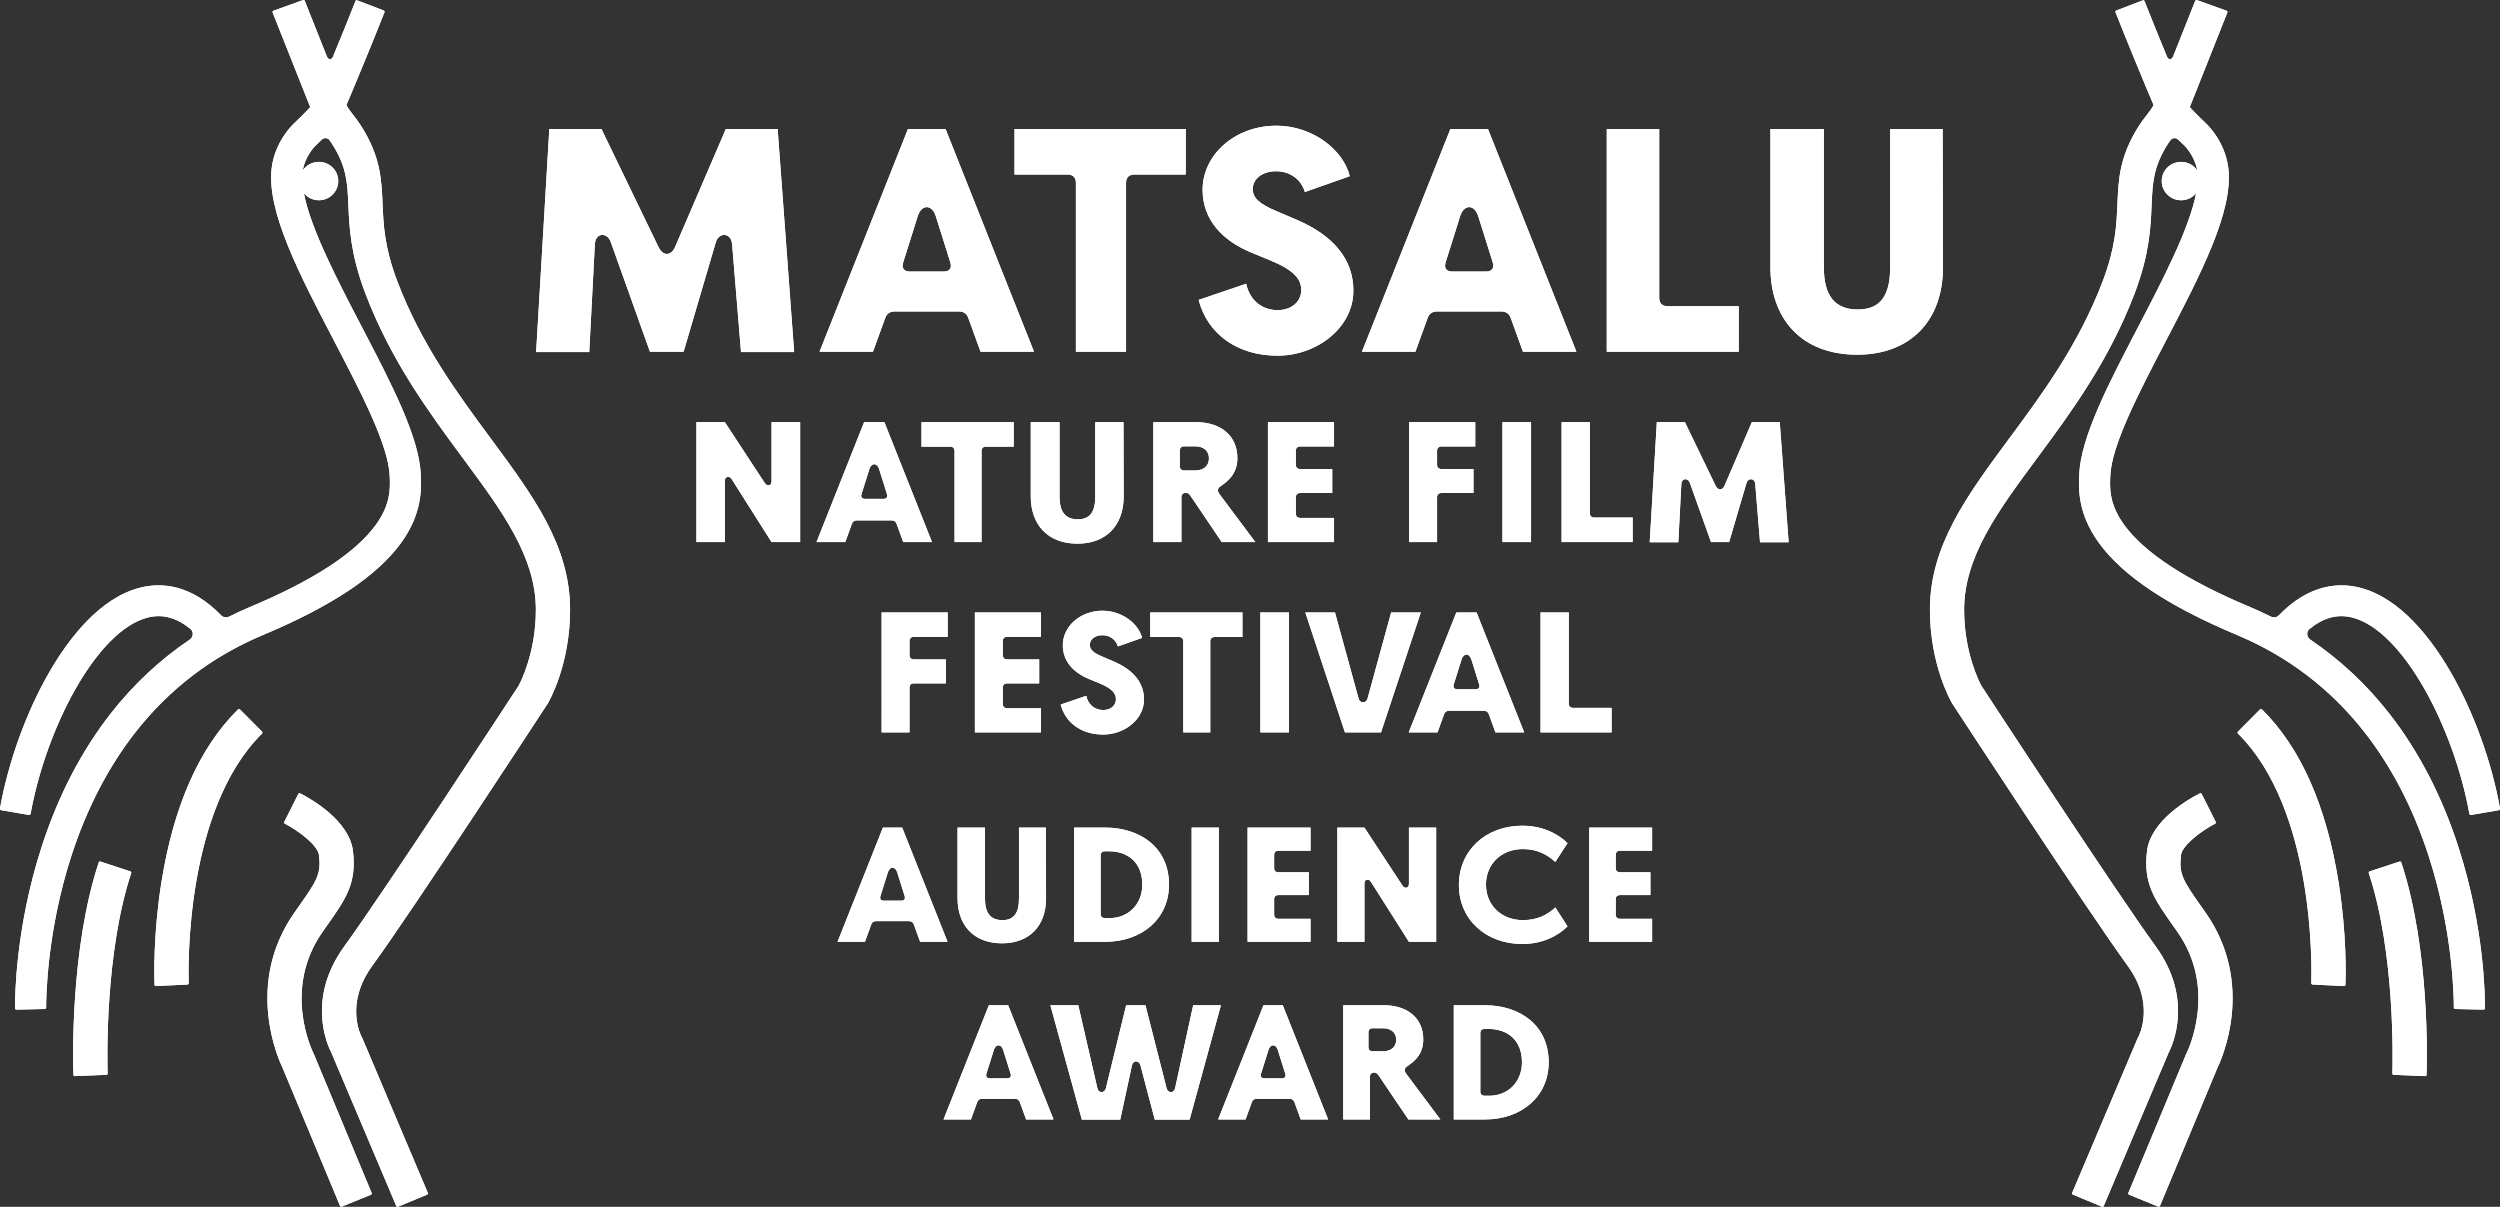 <?xml version="1.0" encoding="UTF-8" standalone="no"?>
<svg
   id="a"
   data-name="Layer 1"
   width="208.501mm"
   height="100.647mm"
   viewBox="0 0 591.025 285.298"
   version="1.1"
   sodipodi:docname="maff_audience_award.svg"
   inkscape:version="1.1.1 (3bf5ae0d25, 2021-09-20)"
   xmlns:inkscape="http://www.inkscape.org/namespaces/inkscape"
   xmlns:sodipodi="http://sodipodi.sourceforge.net/DTD/sodipodi-0.dtd"
   xmlns="http://www.w3.org/2000/svg"
   xmlns:svg="http://www.w3.org/2000/svg">
  <rect x="0" y="0" width="591.025" height="285.298" fill="#333333" stroke="none"/>
  <sodipodi:namedview
     id="namedview2721"
     pagecolor="#ffffff"
     bordercolor="#666666"
     borderopacity="1.0"
     inkscape:pageshadow="2"
     inkscape:pageopacity="0.0"
     inkscape:pagecheckerboard="0"
     inkscape:document-units="mm"
     showgrid="false"
     fit-margin-top="0"
     fit-margin-left="0"
     fit-margin-right="0"
     fit-margin-bottom="0"
     inkscape:zoom="1.3640652"
     inkscape:cx="393.67618"
     inkscape:cy="190.24017"
     inkscape:window-width="2560"
     inkscape:window-height="1351"
     inkscape:window-x="-9"
     inkscape:window-y="-9"
     inkscape:window-maximized="1"
     inkscape:current-layer="a" />
  <defs
     id="defs2686">
    <clipPath
       id="b">
      <rect
         x="24.487"
         y="97.35"
         width="591.027"
         height="285.299"
         fill="none"
         id="rect2680" />
    </clipPath>
    <clipPath
       id="c">
      <rect
         x="24.487"
         y="97.35"
         width="591.027"
         height="285.299"
         fill="none"
         id="rect2683" />
    </clipPath>
  </defs>
  <g
     clip-path="url(#b)"
     id="g2702"
     transform="translate(-24.488,-97.351)">
    <path
       d="m 545.883,313.068 c 11.896,16.932 3.789,34.769 2.788,36.818 -0.002,0.005 -0.004,0.01 -0.007,0.016 l -13.534,32.525 c -0.069,0.166 -0.261,0.245 -0.428,0.176 L 527.83,379.8 c -0.168,-0.068 -0.247,-0.258 -0.178,-0.424 l 13.589,-32.656 0.125,-0.271 c 0.309,-0.614 7.446,-15.189 -2.123,-28.808 l -0.907,-1.289 c -4.611,-6.531 -7.151,-10.129 -6.28,-17.728 0.838,-7.313 9.976,-12.432 12.495,-13.711 0.163,-0.083 0.363,-0.018 0.444,0.144 l 3.31,6.591 c 0.08,0.159 0.017,0.35 -0.142,0.432 -3.307,1.704 -7.804,5.126 -8.07,7.447 -0.509,4.436 0.417,5.926 4.872,12.239 z m 31.478,-7.095 c 1.941,12.212 1.695,22.192 1.621,24.166 -0.007,0.188 -0.167,0.332 -0.357,0.323 l -7.399,-0.355 c -0.186,-0.009 -0.33,-0.161 -0.324,-0.345 0.123,-3.892 0.787,-41.019 -17.327,-58.983 -0.132,-0.131 -0.134,-0.341 -0.003,-0.472 l 5.193,-5.229 c 0.133,-0.134 0.352,-0.137 0.486,-0.004 9.14,9.035 15.232,22.793 18.11,40.899 m 14.809,-4.743 c 6.775,20.497 6.095,46.924 5.98,50.231 -0.006,0.171 -0.151,0.301 -0.323,0.294 l -7.462,-0.304 c -0.17,-0.007 -0.303,-0.145 -0.298,-0.313 0.094,-3.049 0.666,-28.486 -5.576,-47.393 -0.053,-0.16 0.034,-0.331 0.196,-0.384 l 7.088,-2.327 c 0.163,-0.054 0.341,0.034 0.395,0.196 M 480.74,241.51 c 0,-15.154 8.698,-26.907 18.769,-40.518 7.687,-10.389 16.401,-22.165 22.1,-37.209 3.025,-7.987 3.246,-13.196 3.46,-18.234 0.247,-5.811 0.48,-11.301 5.191,-18.605 0.544,-0.844 1.12,-1.59 1.676,-2.31 0.671,-0.869 1.264,-1.645 1.687,-2.435 -2.292,-5.362 -6.667,-15.996 -9.007,-21.962 -0.063,-0.162 0.019,-0.341 0.183,-0.404 l 6.265,-2.401 c 0.163,-0.062 0.345,0.015 0.409,0.177 1.573,4.015 3.546,8.857 5.328,13.166 v -0.002 c 0.309,0.694 0.982,0.833 1.403,0 l 0.004,0.002 c 2.276,-5.728 4.702,-11.831 5.252,-13.221 0.064,-0.163 0.248,-0.243 0.414,-0.183 l 6.989,2.519 c 0.171,0.062 0.259,0.25 0.193,0.419 -0.935,2.397 -6.747,16.986 -8.883,22.368 0.91,1.014 2.408,2.526 3.871,3.884 0.456,0.429 4.478,4.37 5.237,10.488 1.263,10.187 -6.518,25.104 -14.756,40.897 -6.322,12.117 -12.858,24.648 -13.144,31.922 l -0.006,0.142 c -0.11,2.772 -0.26,6.566 3.326,11.48 4.81,6.594 14.766,13.09 29.591,19.31 1.731,0.726 3.424,1.507 5.084,2.336 0.216,0.107 0.459,0.169 0.716,0.169 0.417,0 0.791,-0.164 1.077,-0.422 7.261,-7.527 14.343,-7.828 19.198,-6.606 9.622,2.421 16.991,12.19 21.477,19.96 5.43,9.402 9.67,21.109 11.663,32.184 0.04,0.223 -0.112,0.435 -0.337,0.474 l -6.439,1.107 c 0,0 -0.003,-0.004 -0.005,-0.003 -0.027,0.006 -0.056,0.009 -0.085,0.009 -0.182,0 -0.334,-0.128 -0.368,-0.299 0,-10e-4 -0.004,0 -0.006,0 -3.598,-20.002 -15.527,-43.312 -27.711,-46.378 -3.47,-0.873 -6.806,0.03 -10.107,2.742 -0.311,0.289 -0.51,0.696 -0.51,1.151 0,0.553 0.285,1.039 0.717,1.324 0.007,0.005 0.005,0.011 0.011,0.016 7.031,4.755 13.269,10.579 18.633,17.43 6.975,8.909 12.487,19.54 16.382,31.599 6.192,19.165 6.298,35.588 6.274,38.129 0,0.175 -0.147,0.314 -0.324,0.31 l -6.718,-0.146 c -0.173,-0.004 -0.311,-0.142 -0.31,-0.313 0.006,-2.37 -0.186,-18.115 -5.992,-35.97 -3.644,-11.205 -8.757,-21.045 -15.2,-29.248 -7.986,-10.166 -18.075,-17.855 -29.989,-22.853 -16.305,-6.841 -26.995,-13.955 -32.682,-21.75 -5.073,-6.951 -4.838,-12.856 -4.712,-16.029 l 0.005,-0.139 c 0.35,-8.893 6.96,-21.565 13.958,-34.98 5.727,-10.979 12.075,-23.15 13.685,-31.582 -0.84,1.019 -2.118,1.67 -3.55,1.67 -2.53,0 -4.581,-2.031 -4.581,-4.536 0,-2.505 2.051,-4.536 4.581,-4.536 1.587,0 2.985,0.8 3.808,2.014 -0.528,-3.306 -2.805,-5.645 -2.968,-5.808 -0.341,-0.317 -0.909,-0.852 -1.566,-1.494 -0.002,-0.001 -0.003,0.003 -0.004,0.002 -0.214,-0.204 -0.504,-0.33 -0.825,-0.33 -0.38,0 -0.719,0.177 -0.937,0.453 0,0.001 -10e-4,-0.001 -0.002,0 -0.2,0.27 -0.389,0.535 -0.557,0.795 -3.538,5.487 -3.701,9.323 -3.926,14.633 -0.218,5.134 -0.49,11.525 -3.968,20.709 -6.089,16.076 -15.153,28.324 -23.149,39.13 -9.232,12.476 -17.205,23.251 -17.205,35.785 0,10.188 3.661,17.196 4.07,17.946 0.004,0.008 0.007,0.013 0.012,0.02 1.735,2.657 31.753,48.593 41.172,61.551 9.011,12.396 4.065,23.319 3.072,25.236 -0.004,0.007 -0.007,0.013 -0.01,0.02 l -15.309,36.169 c -0.07,0.164 -0.261,0.242 -0.427,0.173 l -6.858,-2.846 c -0.166,-0.069 -0.245,-0.258 -0.175,-0.423 l 15.384,-36.343 0.069,-0.191 0.139,-0.231 c 0.289,-0.54 4.039,-7.96 -2.449,-16.886 -9.77,-13.441 -40.187,-60.022 -41.477,-61.999 l -0.101,-0.163 c -0.212,-0.362 -5.2,-9.02 -5.2,-22.033"
       fill="#ffffff"
       id="path2688" />
    <path
       d="m 94.117,313.068 c -11.896,16.932 -3.789,34.769 -2.788,36.818 0.002,0.005 0.004,0.01 0.007,0.016 l 13.534,32.525 c 0.069,0.166 0.261,0.245 0.428,0.176 l 6.872,-2.803 c 0.168,-0.068 0.247,-0.258 0.178,-0.424 L 98.759,346.72 98.634,346.449 c -0.309,-0.614 -7.446,-15.189 2.123,-28.808 l 0.907,-1.289 c 4.611,-6.531 7.151,-10.129 6.28,-17.728 -0.838,-7.313 -9.976,-12.432 -12.495,-13.711 -0.163,-0.083 -0.363,-0.018 -0.444,0.144 l -3.31,6.591 c -0.08,0.159 -0.017,0.35 0.142,0.432 3.307,1.704 7.804,5.126 8.07,7.447 0.509,4.436 -0.417,5.926 -4.872,12.239 z m -31.478,-7.095 c -1.941,12.212 -1.695,22.192 -1.621,24.166 0.007,0.188 0.167,0.332 0.357,0.323 l 7.399,-0.355 c 0.186,-0.009 0.33,-0.161 0.324,-0.345 -0.123,-3.892 -0.787,-41.019 17.327,-58.983 0.132,-0.131 0.134,-0.341 0.003,-0.472 l -5.193,-5.229 c -0.133,-0.134 -0.352,-0.137 -0.486,-0.004 -9.14,9.035 -15.232,22.793 -18.11,40.899 M 47.831,301.23 c -6.776,20.497 -6.096,46.924 -5.981,50.231 0.006,0.171 0.151,0.301 0.323,0.294 l 7.462,-0.304 c 0.17,-0.007 0.303,-0.145 0.298,-0.313 -0.094,-3.049 -0.666,-28.486 5.576,-47.393 0.053,-0.16 -0.034,-0.331 -0.196,-0.384 l -7.088,-2.327 c -0.163,-0.054 -0.341,0.034 -0.394,0.196 M 159.26,241.51 c 0,-15.154 -8.698,-26.907 -18.769,-40.518 -7.687,-10.389 -16.401,-22.165 -22.1,-37.209 -3.025,-7.987 -3.246,-13.196 -3.46,-18.234 -0.247,-5.811 -0.48,-11.301 -5.191,-18.605 -0.544,-0.844 -1.12,-1.59 -1.676,-2.31 -0.671,-0.869 -1.264,-1.645 -1.687,-2.435 2.292,-5.362 6.667,-15.996 9.007,-21.962 0.063,-0.162 -0.019,-0.341 -0.183,-0.404 l -6.265,-2.401 c -0.163,-0.062 -0.345,0.015 -0.409,0.177 -1.573,4.015 -3.546,8.857 -5.328,13.166 v -0.002 c -0.309,0.694 -0.982,0.833 -1.403,0 l -0.004,0.002 C 99.516,105.047 97.09,98.944 96.54,97.554 96.476,97.391 96.292,97.311 96.126,97.371 l -6.989,2.519 c -0.171,0.062 -0.259,0.25 -0.193,0.419 0.935,2.397 6.747,16.986 8.883,22.368 -0.91,1.014 -2.408,2.526 -3.871,3.884 -0.456,0.429 -4.478,4.37 -5.237,10.488 -1.263,10.187 6.518,25.104 14.756,40.897 6.322,12.117 12.858,24.648 13.144,31.922 l 0.006,0.142 c 0.11,2.772 0.26,6.566 -3.326,11.48 -4.81,6.594 -14.766,13.09 -29.591,19.31 -1.731,0.726 -3.424,1.507 -5.084,2.336 -0.216,0.107 -0.459,0.169 -0.716,0.169 -0.417,0 -0.791,-0.164 -1.077,-0.422 -7.261,-7.527 -14.343,-7.828 -19.198,-6.606 -9.622,2.421 -16.991,12.19 -21.477,19.96 -5.43,9.402 -9.67,21.109 -11.663,32.184 -0.04,0.223 0.112,0.435 0.337,0.474 l 6.439,1.107 c 0,0 0.003,-0.004 0.005,-0.003 0.027,0.006 0.056,0.009 0.085,0.009 0.182,0 0.334,-0.128 0.368,-0.299 0,-10e-4 0.004,0 0.006,0 3.598,-20.002 15.527,-43.312 27.711,-46.378 3.47,-0.873 6.806,0.03 10.107,2.742 0.311,0.289 0.51,0.696 0.51,1.151 0,0.553 -0.285,1.039 -0.717,1.324 -0.007,0.005 -0.005,0.011 -0.011,0.016 -7.032,4.755 -13.269,10.579 -18.633,17.43 -6.975,8.909 -12.487,19.54 -16.382,31.599 -6.192,19.165 -6.298,35.588 -6.274,38.129 0.001,0.175 0.147,0.314 0.324,0.31 l 6.718,-0.146 c 0.173,-0.004 0.311,-0.142 0.31,-0.313 -0.006,-2.37 0.186,-18.115 5.992,-35.97 3.644,-11.205 8.757,-21.045 15.2,-29.248 7.986,-10.166 18.075,-17.855 29.989,-22.853 16.305,-6.841 26.995,-13.955 32.682,-21.75 5.073,-6.951 4.838,-12.856 4.712,-16.029 l -0.005,-0.139 c -0.35,-8.893 -6.96,-21.565 -13.958,-34.98 -5.727,-10.979 -12.075,-23.15 -13.685,-31.582 0.84,1.019 2.118,1.67 3.55,1.67 2.53,0 4.581,-2.031 4.581,-4.536 0,-2.505 -2.051,-4.536 -4.581,-4.536 -1.587,0 -2.985,0.8 -3.808,2.014 0.528,-3.306 2.805,-5.645 2.968,-5.808 0.341,-0.317 0.909,-0.852 1.566,-1.494 0.002,-0.001 0.003,0.003 0.004,0.002 0.214,-0.204 0.504,-0.33 0.825,-0.33 0.38,0 0.719,0.177 0.937,0.453 0,0.001 0.001,-0.001 0.002,0 0.2,0.27 0.389,0.535 0.556,0.795 3.539,5.487 3.702,9.323 3.927,14.633 0.218,5.134 0.49,11.525 3.968,20.709 6.089,16.076 15.153,28.324 23.149,39.13 9.232,12.476 17.205,23.251 17.205,35.785 0,10.188 -3.661,17.196 -4.07,17.946 -0.004,0.008 -0.007,0.013 -0.012,0.02 -1.735,2.657 -31.753,48.593 -41.172,61.551 -9.011,12.396 -4.065,23.319 -3.072,25.236 0.004,0.007 0.007,0.013 0.01,0.02 l 15.309,36.169 c 0.07,0.164 0.261,0.242 0.427,0.173 l 6.858,-2.846 c 0.166,-0.069 0.245,-0.258 0.175,-0.423 l -15.384,-36.343 -0.069,-0.191 -0.139,-0.231 c -0.289,-0.54 -4.039,-7.96 2.449,-16.886 9.77,-13.441 40.187,-60.022 41.477,-61.999 l 0.101,-0.163 c 0.212,-0.362 5.2,-9.02 5.2,-22.033"
       fill="#ffffff"
       id="path2690" />
    <path
       d="m 374.454,355.4 v -13.8 c 0,-0.64 0.36,-1 1,-1 h 0.92 c 4.52,0 7.92,2.64 7.92,7.88 0,4.84 -3.48,7.92 -7.72,7.92 h -1.12 c -0.64,0 -1,-0.36 -1,-1 m -6.28,6.6 h 7.36 c 8.72,0 15.08,-5.48 15.08,-13.52 0,-8.84 -6.92,-13.48 -15.08,-13.48 h -7.36 z m -20.172,-17.12 v -3.44 c 0,-0.64 0.36,-1 1,-1 h 2.44 c 1.92,0 3.12,1.04 3.12,2.72 0,1.68 -1.2,2.72 -3.08,2.72 h -2.48 c -0.64,0 -1,-0.36 -1,-1 m -5.96,17.12 h 6.32 v -10.08 c 0,-0.64 0.36,-1 0.96,-1 0.64,0 0.88,0.36 1.2,0.84 l 6.92,10.24 h 7.56 l -8.04,-10.76 c -0.52,-0.72 -0.56,-1.28 0.2,-1.8 l 0.4,-0.28 c 1.88,-1.32 3.4,-3.04 3.4,-6.08 0,-4.88 -3.56,-8.08 -9.36,-8.08 h -9.56 z m -19.412,-10.88 1.76,-5.6 c 0.48,-1.4 1.68,-1.4 2.16,0 l 1.76,5.6 c 0.24,0.72 -0.04,1.16 -0.8,1.16 h -4.08 c -0.76,0 -1.04,-0.44 -0.8,-1.16 M 312.47,362 h 6.48 l 1.48,-4.08 c 0.2,-0.56 0.6,-0.8 1.16,-0.8 h 7.76 c 0.56,0 0.96,0.24 1.16,0.8 l 1.48,4.08 h 6.48 l -10.72,-27 h -4.56 z m -32.224,0.04 h 9.08 l 2.76,-12.8 c 0.28,-1.28 1.68,-1.24 2,-0.08 l 3.4,12.88 h 8.24 l 7.4,-27.04 h -6.56 l -4.28,19.64 c -0.28,1.2 -1.68,1.2 -2,0 l -5,-19.64 h -4.56 l -4.8,19.64 c -0.28,1.2 -1.72,1.2 -2,0 L 279.406,335 h -6.6 z m -22.54,-10.92 1.76,-5.6 c 0.48,-1.4 1.68,-1.4 2.16,0 l 1.76,5.6 c 0.24,0.72 -0.04,1.16 -0.8,1.16 h -4.08 c -0.76,0 -1.04,-0.44 -0.8,-1.16 M 247.546,362 h 6.48 l 1.48,-4.08 c 0.2,-0.56 0.6,-0.8 1.16,-0.8 h 7.76 c 0.56,0 0.96,0.24 1.16,0.8 l 1.48,4.08 h 6.48 l -10.72,-27 h -4.56 z"
       fill="#ffffff"
       id="path2692" />
    <path
       d="m 400.185,320 h 14.88 v -5.44 h -7.6 c -0.64,0 -1,-0.36 -1,-1 v -3.6 c 0,-0.64 0.36,-1 1,-1 h 7.2 v -5.4 h -7.2 c -0.64,0 -1,-0.36 -1,-1 v -3.08 c 0,-0.64 0.36,-1 1,-1 h 7.6 V 293 h -14.88 z m -15.8,0.52 c 4.56,0 8.28,-1.76 10.68,-4.16 l -2.88,-4.48 c -1.88,1.76 -4.28,3 -7.68,3 -5.04,0 -8.72,-3.52 -8.72,-8.4 0,-4.88 3.68,-8.4 8.72,-8.4 3.4,0 5.72,1.28 7.68,3.04 l 2.88,-4.44 c -2.44,-2.4 -6.16,-4.12 -10.68,-4.12 -8.68,0 -15,5.88 -15,14 0,8.12 6.32,13.96 15,13.96 M 340.653,320 h 6.4 v -13.76 c 0,-1.04 1,-1.24 1.52,-0.44 l 9,14.2 h 6.44 v -27 h -6.44 v 13.32 c 0,1.04 -1,1.2 -1.52,0.4 l -9,-13.72 h -6.4 z m -21.223,0 h 14.88 v -5.44 h -7.6 c -0.64,0 -1,-0.36 -1,-1 v -3.6 c 0,-0.64 0.36,-1 1,-1 h 7.2 v -5.4 h -7.2 c -0.64,0 -1,-0.36 -1,-1 v -3.08 c 0,-0.64 0.36,-1 1,-1 h 7.6 V 293 h -14.88 z m -13.224,0 h 6.44 v -27 h -6.44 z m -21.511,-6.6 v -13.8 c 0,-0.64 0.36,-1 1,-1 h 0.92 c 4.52,0 7.92,2.64 7.92,7.88 0,4.84 -3.48,7.92 -7.72,7.92 h -1.12 c -0.64,0 -1,-0.36 -1,-1 m -6.28,6.6 h 7.36 c 8.72,0 15.08,-5.48 15.08,-13.52 0,-8.84 -6.92,-13.48 -15.08,-13.48 h -7.36 z m -17.032,0.36 c 6.44,0 10.4,-4.12 10.4,-10.6 L 271.743,293 h -6.36 v 16.76 c 0,3.4 -1.16,5.12 -3.92,5.12 -2.84,0 -4.12,-1.72 -4.12,-5.12 V 293 h -6.48 v 16.76 c 0,6.12 3.64,10.6 10.52,10.6 m -28.728,-11.24 1.76,-5.6 c 0.48,-1.4 1.68,-1.4 2.16,0 l 1.76,5.6 c 0.24,0.72 -0.04,1.16 -0.8,1.16 h -4.08 c -0.76,0 -1.04,-0.44 -0.8,-1.16 M 222.495,320 h 6.48 l 1.48,-4.08 c 0.2,-0.56 0.6,-0.8 1.16,-0.8 h 7.76 c 0.56,0 0.96,0.24 1.16,0.8 l 1.48,4.08 h 6.48 l -10.72,-27 h -4.56 z"
       fill="#ffffff"
       id="path2694" />
    <path
       d="m 388.688,270.5 h 16.8 v -5.796 h -9.072 c -0.672,0 -1.05,-0.378 -1.05,-1.05 V 242.15 h -6.678 z m -20.496,-11.424 1.848,-5.88 c 0.504,-1.47 1.764,-1.47 2.268,0 l 1.848,5.88 c 0.252,0.756 -0.042,1.218 -0.84,1.218 h -4.284 c -0.798,0 -1.092,-0.462 -0.84,-1.218 M 357.524,270.5 h 6.804 l 1.554,-4.284 c 0.21,-0.588 0.63,-0.84 1.218,-0.84 h 8.148 c 0.588,0 1.008,0.252 1.218,0.84 l 1.554,4.284 h 6.804 l -11.256,-28.35 h -4.788 z m -15.079,0 h 8.526 l 9.408,-28.35 h -7.014 l -5.586,20.37 c -0.336,1.176 -1.764,1.176 -2.1,0 l -5.586,-20.37 h -7.014 z m -19.991,0 h 6.762 v -28.35 h -6.762 z M 304.226,248.996 V 270.5 h 6.384 v -21.504 c 0,-0.672 0.378,-1.05 1.05,-1.05 h 6.552 v -5.796 h -21.798 v 5.796 h 6.762 c 0.672,0 1.05,0.378 1.05,1.05 m -18.942,22.008 c 5.082,0 9.66,-3.612 9.66,-8.274 0,-3.99 -2.52,-7.014 -7.224,-9.03 l -2.562,-1.092 c -2.184,-0.924 -3.024,-1.68 -3.024,-2.814 0,-1.26 1.176,-2.268 2.982,-2.268 1.764,0 3.192,1.05 3.654,2.646 l 5.712,-2.016 c -0.798,-3.318 -4.704,-6.426 -9.324,-6.426 -5.334,0 -9.408,3.738 -9.408,8.148 0,3.864 2.562,6.51 6.258,8.022 l 2.436,1.008 c 2.94,1.218 3.864,2.352 3.864,3.738 0,1.512 -1.26,2.562 -3.024,2.562 -1.638,0 -3.444,-0.924 -3.99,-3.36 l -6.048,2.058 c 1.134,4.368 4.956,7.098 10.038,7.098 M 254.961,270.5 h 15.624 v -5.712 h -7.98 c -0.672,0 -1.05,-0.378 -1.05,-1.05 v -3.78 c 0,-0.672 0.378,-1.05 1.05,-1.05 h 7.56 v -5.67 h -7.56 c -0.672,0 -1.05,-0.378 -1.05,-1.05 v -3.234 c 0,-0.672 0.378,-1.05 1.05,-1.05 h 7.98 v -5.754 h -15.624 z m -22.05,0 h 6.594 v -10.542 c 0,-0.672 0.378,-1.05 1.05,-1.05 h 7.56 v -5.67 h -7.56 c -0.672,0 -1.05,-0.378 -1.05,-1.05 v -3.234 c 0,-0.672 0.378,-1.05 1.05,-1.05 h 7.98 v -5.754 h -15.624 z"
       fill="#ffffff"
       id="path2696" />
    <path
       d="m 414.497,225.542 h 6.762 l 0.714,-13.734 c 0.084,-1.512 1.596,-1.512 2.016,-0.294 l 4.998,13.986 h 4.284 l 4.116,-13.986 c 0.378,-1.218 1.932,-1.218 2.058,0.294 l 1.134,13.734 h 6.762 l -2.1,-28.392 h -6.594 l -6.468,15.036 c -0.462,1.05 -1.47,1.26 -2.1,0 l -7.266,-15.036 h -6.636 z M 393.665,225.5 h 16.8 v -5.796 h -9.072 c -0.672,0 -1.05,-0.378 -1.05,-1.05 V 197.15 h -6.678 z m -13.985,0 h 6.762 v -28.35 h -6.762 z m -22.05,0 h 6.594 v -10.542 c 0,-0.672 0.378,-1.05 1.05,-1.05 h 7.56 v -5.67 h -7.56 c -0.672,0 -1.05,-0.378 -1.05,-1.05 v -3.234 c 0,-0.672 0.378,-1.05 1.05,-1.05 h 7.98 V 197.15 H 357.63 Z m -33.389,0 h 15.624 v -5.712 h -7.98 c -0.672,0 -1.05,-0.378 -1.05,-1.05 v -3.78 c 0,-0.672 0.378,-1.05 1.05,-1.05 h 7.56 v -5.67 h -7.56 c -0.672,0 -1.05,-0.378 -1.05,-1.05 v -3.234 c 0,-0.672 0.378,-1.05 1.05,-1.05 h 7.98 v -5.754 h -15.624 z m -20.832,-17.976 v -3.612 c 0,-0.672 0.378,-1.05 1.05,-1.05 h 2.562 c 2.016,0 3.276,1.092 3.276,2.856 0,1.764 -1.26,2.856 -3.234,2.856 h -2.604 c -0.672,0 -1.05,-0.378 -1.05,-1.05 m -6.258,17.976 h 6.636 v -10.584 c 0,-0.672 0.378,-1.05 1.008,-1.05 0.672,0 0.924,0.378 1.26,0.882 l 7.266,10.752 h 7.938 l -8.442,-11.298 c -0.546,-0.756 -0.588,-1.344 0.21,-1.89 l 0.42,-0.294 c 1.974,-1.386 3.57,-3.192 3.57,-6.384 0,-5.124 -3.738,-8.484 -9.828,-8.484 h -10.038 z m -17.934,0.378 c 6.762,0 10.92,-4.326 10.92,-11.13 l -0.042,-17.598 h -6.678 v 17.598 c 0,3.57 -1.218,5.376 -4.116,5.376 -2.982,0 -4.326,-1.806 -4.326,-5.376 V 197.15 h -6.804 v 17.598 c 0,6.426 3.822,11.13 11.046,11.13 M 250.153,203.996 V 225.5 h 6.384 v -21.504 c 0,-0.672 0.378,-1.05 1.05,-1.05 h 6.552 v -5.796 h -21.798 v 5.796 h 6.762 c 0.672,0 1.05,0.378 1.05,1.05 m -21.966,10.08 1.848,-5.88 c 0.504,-1.47 1.764,-1.47 2.268,0 l 1.848,5.88 c 0.252,0.756 -0.042,1.218 -0.84,1.218 h -4.284 c -0.798,0 -1.092,-0.462 -0.84,-1.218 M 217.519,225.5 h 6.804 l 1.554,-4.284 c 0.21,-0.588 0.63,-0.84 1.218,-0.84 h 8.148 c 0.588,0 1.008,0.252 1.218,0.84 l 1.554,4.284 h 6.804 l -11.256,-28.35 h -4.788 z m -28.392,0 h 6.72 v -14.448 c 0,-1.092 1.05,-1.302 1.596,-0.462 l 9.45,14.91 h 6.762 v -28.35 h -6.762 v 13.986 c 0,1.092 -1.05,1.26 -1.596,0.42 l -9.45,-14.406 h -6.72 z"
       fill="#ffffff"
       id="path2698" />
    <path
       d="m 463.546,181.202 c 12.558,0 20.28,-8.034 20.28,-20.67 l -0.078,-32.682 h -12.402 v 32.682 c 0,6.63 -2.262,9.984 -7.644,9.984 -5.538,0 -8.034,-3.354 -8.034,-9.984 V 127.85 h -12.636 v 32.682 c 0,11.934 7.098,20.67 20.514,20.67 M 404.343,180.5 h 31.2 v -10.764 h -16.848 c -1.248,0 -1.95,-0.702 -1.95,-1.95 V 127.85 h -12.402 z m -38.063,-21.216 3.432,-10.92 c 0.936,-2.73 3.276,-2.73 4.212,0 l 3.432,10.92 c 0.468,1.404 -0.078,2.262 -1.56,2.262 h -7.956 c -1.482,0 -2.028,-0.858 -1.56,-2.262 M 346.468,180.5 h 12.636 l 2.886,-7.956 c 0.39,-1.092 1.17,-1.56 2.262,-1.56 h 15.132 c 1.092,0 1.872,0.468 2.262,1.56 l 2.886,7.956 h 12.636 l -20.904,-52.65 h -8.892 z m -19.969,0.936 c 9.438,0 17.94,-6.708 17.94,-15.366 0,-7.41 -4.68,-13.026 -13.416,-16.77 l -4.758,-2.028 c -4.056,-1.716 -5.616,-3.12 -5.616,-5.226 0,-2.34 2.184,-4.212 5.538,-4.212 3.276,0 5.928,1.95 6.786,4.914 l 10.608,-3.744 c -1.482,-6.162 -8.736,-11.934 -17.316,-11.934 -9.906,0 -17.472,6.942 -17.472,15.132 0,7.176 4.758,12.09 11.622,14.898 l 4.524,1.872 c 5.46,2.262 7.176,4.368 7.176,6.942 0,2.808 -2.34,4.758 -5.616,4.758 -3.042,0 -6.396,-1.716 -7.41,-6.24 l -11.232,3.822 c 2.106,8.112 9.204,13.182 18.642,13.182 M 278.841,140.564 V 180.5 h 11.856 v -39.936 c 0,-1.248 0.702,-1.95 1.95,-1.95 h 12.168 V 127.85 h -40.482 v 10.764 h 12.558 c 1.248,0 1.95,0.702 1.95,1.95 m -40.795,18.72 3.432,-10.92 c 0.936,-2.73 3.276,-2.73 4.212,0 l 3.432,10.92 c 0.468,1.404 -0.078,2.262 -1.56,2.262 h -7.956 c -1.482,0 -2.028,-0.858 -1.56,-2.262 M 218.234,180.5 h 12.636 l 2.886,-7.956 c 0.39,-1.092 1.17,-1.56 2.262,-1.56 h 15.132 c 1.092,0 1.872,0.468 2.262,1.56 l 2.886,7.956 h 12.636 L 248.03,127.85 h -8.892 z m -67.001,0.078 h 12.558 l 1.326,-25.506 c 0.156,-2.808 2.964,-2.808 3.744,-0.546 l 9.282,25.974 h 7.956 l 7.644,-25.974 c 0.702,-2.262 3.588,-2.262 3.822,0.546 l 2.106,25.506 h 12.558 l -3.9,-52.728 h -12.246 l -12.012,27.924 c -0.858,1.95 -2.73,2.34 -3.9,0 L 166.677,127.85 h -12.324 z"
       fill="#ffffff"
       id="path2700" />
  </g>
  <g
     clip-path="url(#c)"
     id="g2718"
     transform="translate(-24.488,-97.351)">
    <path
       d="m 545.883,313.068 c 11.896,16.932 3.789,34.769 2.788,36.818 -0.002,0.005 -0.004,0.01 -0.007,0.016 l -13.534,32.525 c -0.069,0.166 -0.261,0.245 -0.428,0.176 L 527.83,379.8 c -0.168,-0.068 -0.247,-0.258 -0.178,-0.424 l 13.589,-32.656 0.125,-0.271 c 0.309,-0.614 7.446,-15.189 -2.123,-28.808 l -0.907,-1.289 c -4.611,-6.531 -7.151,-10.129 -6.28,-17.728 0.838,-7.313 9.976,-12.432 12.495,-13.711 0.163,-0.083 0.363,-0.018 0.444,0.144 l 3.31,6.591 c 0.08,0.159 0.017,0.35 -0.142,0.432 -3.307,1.704 -7.804,5.126 -8.07,7.447 -0.509,4.436 0.417,5.926 4.872,12.239 z m 31.478,-7.095 c 1.941,12.212 1.695,22.192 1.621,24.166 -0.007,0.188 -0.167,0.332 -0.357,0.323 l -7.399,-0.355 c -0.186,-0.009 -0.33,-0.161 -0.324,-0.345 0.123,-3.892 0.787,-41.019 -17.327,-58.983 -0.132,-0.131 -0.134,-0.341 -0.003,-0.472 l 5.193,-5.229 c 0.133,-0.134 0.352,-0.137 0.486,-0.004 9.14,9.035 15.232,22.793 18.11,40.899 m 14.809,-4.743 c 6.775,20.497 6.095,46.924 5.98,50.231 -0.006,0.171 -0.151,0.301 -0.323,0.294 l -7.462,-0.304 c -0.17,-0.007 -0.303,-0.145 -0.298,-0.313 0.094,-3.049 0.666,-28.486 -5.576,-47.393 -0.053,-0.16 0.034,-0.331 0.196,-0.384 l 7.088,-2.327 c 0.163,-0.054 0.341,0.034 0.395,0.196 M 480.74,241.51 c 0,-15.154 8.698,-26.907 18.769,-40.518 7.687,-10.389 16.401,-22.165 22.1,-37.209 3.025,-7.987 3.246,-13.196 3.46,-18.234 0.247,-5.811 0.48,-11.301 5.191,-18.605 0.544,-0.844 1.12,-1.59 1.676,-2.31 0.671,-0.869 1.264,-1.645 1.687,-2.435 -2.292,-5.362 -6.667,-15.996 -9.007,-21.962 -0.063,-0.162 0.019,-0.341 0.183,-0.404 l 6.265,-2.401 c 0.163,-0.062 0.345,0.015 0.409,0.177 1.573,4.015 3.546,8.857 5.328,13.166 v -0.002 c 0.309,0.694 0.982,0.833 1.403,0 l 0.004,0.002 c 2.276,-5.728 4.702,-11.831 5.252,-13.221 0.064,-0.163 0.248,-0.243 0.414,-0.183 l 6.989,2.519 c 0.171,0.062 0.259,0.25 0.193,0.419 -0.935,2.397 -6.747,16.986 -8.883,22.368 0.91,1.014 2.408,2.526 3.871,3.884 0.456,0.429 4.478,4.37 5.237,10.488 1.263,10.187 -6.518,25.104 -14.756,40.897 -6.322,12.117 -12.858,24.648 -13.144,31.922 l -0.006,0.142 c -0.11,2.772 -0.26,6.566 3.326,11.48 4.81,6.594 14.766,13.09 29.591,19.31 1.731,0.726 3.424,1.507 5.084,2.336 0.216,0.107 0.459,0.169 0.716,0.169 0.417,0 0.791,-0.164 1.077,-0.422 7.261,-7.527 14.343,-7.828 19.198,-6.606 9.622,2.421 16.991,12.19 21.477,19.96 5.43,9.402 9.67,21.109 11.663,32.184 0.04,0.223 -0.112,0.435 -0.337,0.474 l -6.439,1.107 c 0,0 -0.003,-0.004 -0.005,-0.003 -0.027,0.006 -0.056,0.009 -0.085,0.009 -0.182,0 -0.334,-0.128 -0.368,-0.299 0,-10e-4 -0.004,0 -0.006,0 -3.598,-20.002 -15.527,-43.312 -27.711,-46.378 -3.47,-0.873 -6.806,0.03 -10.107,2.742 -0.311,0.289 -0.51,0.696 -0.51,1.151 0,0.553 0.285,1.039 0.717,1.324 0.007,0.005 0.005,0.011 0.011,0.016 7.031,4.755 13.269,10.579 18.633,17.43 6.975,8.909 12.487,19.54 16.382,31.599 6.192,19.165 6.298,35.588 6.274,38.129 0,0.175 -0.147,0.314 -0.324,0.31 l -6.718,-0.146 c -0.173,-0.004 -0.311,-0.142 -0.31,-0.313 0.006,-2.37 -0.186,-18.115 -5.992,-35.97 -3.644,-11.205 -8.757,-21.045 -15.2,-29.248 -7.986,-10.166 -18.075,-17.855 -29.989,-22.853 -16.305,-6.841 -26.995,-13.955 -32.682,-21.75 -5.073,-6.951 -4.838,-12.856 -4.712,-16.029 l 0.005,-0.139 c 0.35,-8.893 6.96,-21.565 13.958,-34.98 5.727,-10.979 12.075,-23.15 13.685,-31.582 -0.84,1.019 -2.118,1.67 -3.55,1.67 -2.53,0 -4.581,-2.031 -4.581,-4.536 0,-2.505 2.051,-4.536 4.581,-4.536 1.587,0 2.985,0.8 3.808,2.014 -0.528,-3.306 -2.805,-5.645 -2.968,-5.808 -0.341,-0.317 -0.909,-0.852 -1.566,-1.494 -0.002,-0.001 -0.003,0.003 -0.004,0.002 -0.214,-0.204 -0.504,-0.33 -0.825,-0.33 -0.38,0 -0.719,0.177 -0.937,0.453 0,0.001 -10e-4,-0.001 -0.002,0 -0.2,0.27 -0.389,0.535 -0.557,0.795 -3.538,5.487 -3.701,9.323 -3.926,14.633 -0.218,5.134 -0.49,11.525 -3.968,20.709 -6.089,16.076 -15.153,28.324 -23.149,39.13 -9.232,12.476 -17.205,23.251 -17.205,35.785 0,10.188 3.661,17.196 4.07,17.946 0.004,0.008 0.007,0.013 0.012,0.02 1.735,2.657 31.753,48.593 41.172,61.551 9.011,12.396 4.065,23.319 3.072,25.236 -0.004,0.007 -0.007,0.013 -0.01,0.02 l -15.309,36.169 c -0.07,0.164 -0.261,0.242 -0.427,0.173 l -6.858,-2.846 c -0.166,-0.069 -0.245,-0.258 -0.175,-0.423 l 15.384,-36.343 0.069,-0.191 0.139,-0.231 c 0.289,-0.54 4.039,-7.96 -2.449,-16.886 -9.77,-13.441 -40.187,-60.022 -41.477,-61.999 l -0.101,-0.163 c -0.212,-0.362 -5.2,-9.02 -5.2,-22.033"
       fill="#ffffff"
       id="path2704" />
    <path
       d="m 94.117,313.068 c -11.896,16.932 -3.789,34.769 -2.788,36.818 0.002,0.005 0.004,0.01 0.007,0.016 l 13.534,32.525 c 0.069,0.166 0.261,0.245 0.428,0.176 l 6.872,-2.803 c 0.168,-0.068 0.247,-0.258 0.178,-0.424 L 98.759,346.72 98.634,346.449 c -0.309,-0.614 -7.446,-15.189 2.123,-28.808 l 0.907,-1.289 c 4.611,-6.531 7.151,-10.129 6.28,-17.728 -0.838,-7.313 -9.976,-12.432 -12.495,-13.711 -0.163,-0.083 -0.363,-0.018 -0.444,0.144 l -3.31,6.591 c -0.08,0.159 -0.017,0.35 0.142,0.432 3.307,1.704 7.804,5.126 8.07,7.447 0.509,4.436 -0.417,5.926 -4.872,12.239 z m -31.478,-7.095 c -1.941,12.212 -1.695,22.192 -1.621,24.166 0.007,0.188 0.167,0.332 0.357,0.323 l 7.399,-0.355 c 0.186,-0.009 0.33,-0.161 0.324,-0.345 -0.123,-3.892 -0.787,-41.019 17.327,-58.983 0.132,-0.131 0.134,-0.341 0.003,-0.472 l -5.193,-5.229 c -0.133,-0.134 -0.352,-0.137 -0.486,-0.004 -9.14,9.035 -15.232,22.793 -18.11,40.899 M 47.831,301.23 c -6.776,20.497 -6.096,46.924 -5.981,50.231 0.006,0.171 0.151,0.301 0.323,0.294 l 7.462,-0.304 c 0.17,-0.007 0.303,-0.145 0.298,-0.313 -0.094,-3.049 -0.666,-28.486 5.576,-47.393 0.053,-0.16 -0.034,-0.331 -0.196,-0.384 l -7.088,-2.327 c -0.163,-0.054 -0.341,0.034 -0.394,0.196 M 159.26,241.51 c 0,-15.154 -8.698,-26.907 -18.769,-40.518 -7.687,-10.389 -16.401,-22.165 -22.1,-37.209 -3.025,-7.987 -3.246,-13.196 -3.46,-18.234 -0.247,-5.811 -0.48,-11.301 -5.191,-18.605 -0.544,-0.844 -1.12,-1.59 -1.676,-2.31 -0.671,-0.869 -1.264,-1.645 -1.687,-2.435 2.292,-5.362 6.667,-15.996 9.007,-21.962 0.063,-0.162 -0.019,-0.341 -0.183,-0.404 l -6.265,-2.401 c -0.163,-0.062 -0.345,0.015 -0.409,0.177 -1.573,4.015 -3.546,8.857 -5.328,13.166 v -0.002 c -0.309,0.694 -0.982,0.833 -1.403,0 l -0.004,0.002 C 99.516,105.047 97.09,98.944 96.54,97.554 96.476,97.391 96.292,97.311 96.126,97.371 l -6.989,2.519 c -0.171,0.062 -0.259,0.25 -0.193,0.419 0.935,2.397 6.747,16.986 8.883,22.368 -0.91,1.014 -2.408,2.526 -3.871,3.884 -0.456,0.429 -4.478,4.37 -5.237,10.488 -1.263,10.187 6.518,25.104 14.756,40.897 6.322,12.117 12.858,24.648 13.144,31.922 l 0.006,0.142 c 0.11,2.772 0.26,6.566 -3.326,11.48 -4.81,6.594 -14.766,13.09 -29.591,19.31 -1.731,0.726 -3.424,1.507 -5.084,2.336 -0.216,0.107 -0.459,0.169 -0.716,0.169 -0.417,0 -0.791,-0.164 -1.077,-0.422 -7.261,-7.527 -14.343,-7.828 -19.198,-6.606 -9.622,2.421 -16.991,12.19 -21.477,19.96 -5.43,9.402 -9.67,21.109 -11.663,32.184 -0.04,0.223 0.112,0.435 0.337,0.474 l 6.439,1.107 c 0,0 0.003,-0.004 0.005,-0.003 0.027,0.006 0.056,0.009 0.085,0.009 0.182,0 0.334,-0.128 0.368,-0.299 0,-10e-4 0.004,0 0.006,0 3.598,-20.002 15.527,-43.312 27.711,-46.378 3.47,-0.873 6.806,0.03 10.107,2.742 0.311,0.289 0.51,0.696 0.51,1.151 0,0.553 -0.285,1.039 -0.717,1.324 -0.007,0.005 -0.005,0.011 -0.011,0.016 -7.032,4.755 -13.269,10.579 -18.633,17.43 -6.975,8.909 -12.487,19.54 -16.382,31.599 -6.192,19.165 -6.298,35.588 -6.274,38.129 0.001,0.175 0.147,0.314 0.324,0.31 l 6.718,-0.146 c 0.173,-0.004 0.311,-0.142 0.31,-0.313 -0.006,-2.37 0.186,-18.115 5.992,-35.97 3.644,-11.205 8.757,-21.045 15.2,-29.248 7.986,-10.166 18.075,-17.855 29.989,-22.853 16.305,-6.841 26.995,-13.955 32.682,-21.75 5.073,-6.951 4.838,-12.856 4.712,-16.029 l -0.005,-0.139 c -0.35,-8.893 -6.96,-21.565 -13.958,-34.98 -5.727,-10.979 -12.075,-23.15 -13.685,-31.582 0.84,1.019 2.118,1.67 3.55,1.67 2.53,0 4.581,-2.031 4.581,-4.536 0,-2.505 -2.051,-4.536 -4.581,-4.536 -1.587,0 -2.985,0.8 -3.808,2.014 0.528,-3.306 2.805,-5.645 2.968,-5.808 0.341,-0.317 0.909,-0.852 1.566,-1.494 0.002,-0.001 0.003,0.003 0.004,0.002 0.214,-0.204 0.504,-0.33 0.825,-0.33 0.38,0 0.719,0.177 0.937,0.453 0,0.001 0.001,-0.001 0.002,0 0.2,0.27 0.389,0.535 0.556,0.795 3.539,5.487 3.702,9.323 3.927,14.633 0.218,5.134 0.49,11.525 3.968,20.709 6.089,16.076 15.153,28.324 23.149,39.13 9.232,12.476 17.205,23.251 17.205,35.785 0,10.188 -3.661,17.196 -4.07,17.946 -0.004,0.008 -0.007,0.013 -0.012,0.02 -1.735,2.657 -31.753,48.593 -41.172,61.551 -9.011,12.396 -4.065,23.319 -3.072,25.236 0.004,0.007 0.007,0.013 0.01,0.02 l 15.309,36.169 c 0.07,0.164 0.261,0.242 0.427,0.173 l 6.858,-2.846 c 0.166,-0.069 0.245,-0.258 0.175,-0.423 l -15.384,-36.343 -0.069,-0.191 -0.139,-0.231 c -0.289,-0.54 -4.039,-7.96 2.449,-16.886 9.77,-13.441 40.187,-60.022 41.477,-61.999 l 0.101,-0.163 c 0.212,-0.362 5.2,-9.02 5.2,-22.033"
       fill="#ffffff"
       id="path2706" />
    <path
       d="m 374.454,355.4 v -13.8 c 0,-0.64 0.36,-1 1,-1 h 0.92 c 4.52,0 7.92,2.64 7.92,7.88 0,4.84 -3.48,7.92 -7.72,7.92 h -1.12 c -0.64,0 -1,-0.36 -1,-1 m -6.28,6.6 h 7.36 c 8.72,0 15.08,-5.48 15.08,-13.52 0,-8.84 -6.92,-13.48 -15.08,-13.48 h -7.36 z m -20.172,-17.12 v -3.44 c 0,-0.64 0.36,-1 1,-1 h 2.44 c 1.92,0 3.12,1.04 3.12,2.72 0,1.68 -1.2,2.72 -3.08,2.72 h -2.48 c -0.64,0 -1,-0.36 -1,-1 m -5.96,17.12 h 6.32 v -10.08 c 0,-0.64 0.36,-1 0.96,-1 0.64,0 0.88,0.36 1.2,0.84 l 6.92,10.24 h 7.56 l -8.04,-10.76 c -0.52,-0.72 -0.56,-1.28 0.2,-1.8 l 0.4,-0.28 c 1.88,-1.32 3.4,-3.04 3.4,-6.08 0,-4.88 -3.56,-8.08 -9.36,-8.08 h -9.56 z m -19.412,-10.88 1.76,-5.6 c 0.48,-1.4 1.68,-1.4 2.16,0 l 1.76,5.6 c 0.24,0.72 -0.04,1.16 -0.8,1.16 h -4.08 c -0.76,0 -1.04,-0.44 -0.8,-1.16 M 312.47,362 h 6.48 l 1.48,-4.08 c 0.2,-0.56 0.6,-0.8 1.16,-0.8 h 7.76 c 0.56,0 0.96,0.24 1.16,0.8 l 1.48,4.08 h 6.48 l -10.72,-27 h -4.56 z m -32.224,0.04 h 9.08 l 2.76,-12.8 c 0.28,-1.28 1.68,-1.24 2,-0.08 l 3.4,12.88 h 8.24 l 7.4,-27.04 h -6.56 l -4.28,19.64 c -0.28,1.2 -1.68,1.2 -2,0 l -5,-19.64 h -4.56 l -4.8,19.64 c -0.28,1.2 -1.72,1.2 -2,0 L 279.406,335 h -6.6 z m -22.54,-10.92 1.76,-5.6 c 0.48,-1.4 1.68,-1.4 2.16,0 l 1.76,5.6 c 0.24,0.72 -0.04,1.16 -0.8,1.16 h -4.08 c -0.76,0 -1.04,-0.44 -0.8,-1.16 M 247.546,362 h 6.48 l 1.48,-4.08 c 0.2,-0.56 0.6,-0.8 1.16,-0.8 h 7.76 c 0.56,0 0.96,0.24 1.16,0.8 l 1.48,4.08 h 6.48 l -10.72,-27 h -4.56 z"
       fill="#ffffff"
       id="path2708" />
    <path
       d="m 400.185,320 h 14.88 v -5.44 h -7.6 c -0.64,0 -1,-0.36 -1,-1 v -3.6 c 0,-0.64 0.36,-1 1,-1 h 7.2 v -5.4 h -7.2 c -0.64,0 -1,-0.36 -1,-1 v -3.08 c 0,-0.64 0.36,-1 1,-1 h 7.6 V 293 h -14.88 z m -15.8,0.52 c 4.56,0 8.28,-1.76 10.68,-4.16 l -2.88,-4.48 c -1.88,1.76 -4.28,3 -7.68,3 -5.04,0 -8.72,-3.52 -8.72,-8.4 0,-4.88 3.68,-8.4 8.72,-8.4 3.4,0 5.72,1.28 7.68,3.04 l 2.88,-4.44 c -2.44,-2.4 -6.16,-4.12 -10.68,-4.12 -8.68,0 -15,5.88 -15,14 0,8.12 6.32,13.96 15,13.96 M 340.653,320 h 6.4 v -13.76 c 0,-1.04 1,-1.24 1.52,-0.44 l 9,14.2 h 6.44 v -27 h -6.44 v 13.32 c 0,1.04 -1,1.2 -1.52,0.4 l -9,-13.72 h -6.4 z m -21.223,0 h 14.88 v -5.44 h -7.6 c -0.64,0 -1,-0.36 -1,-1 v -3.6 c 0,-0.64 0.36,-1 1,-1 h 7.2 v -5.4 h -7.2 c -0.64,0 -1,-0.36 -1,-1 v -3.08 c 0,-0.64 0.36,-1 1,-1 h 7.6 V 293 h -14.88 z m -13.224,0 h 6.44 v -27 h -6.44 z m -21.511,-6.6 v -13.8 c 0,-0.64 0.36,-1 1,-1 h 0.92 c 4.52,0 7.92,2.64 7.92,7.88 0,4.84 -3.48,7.92 -7.72,7.92 h -1.12 c -0.64,0 -1,-0.36 -1,-1 m -6.28,6.6 h 7.36 c 8.72,0 15.08,-5.48 15.08,-13.52 0,-8.84 -6.92,-13.48 -15.08,-13.48 h -7.36 z m -17.032,0.36 c 6.44,0 10.4,-4.12 10.4,-10.6 L 271.743,293 h -6.36 v 16.76 c 0,3.4 -1.16,5.12 -3.92,5.12 -2.84,0 -4.12,-1.72 -4.12,-5.12 V 293 h -6.48 v 16.76 c 0,6.12 3.64,10.6 10.52,10.6 m -28.728,-11.24 1.76,-5.6 c 0.48,-1.4 1.68,-1.4 2.16,0 l 1.76,5.6 c 0.24,0.72 -0.04,1.16 -0.8,1.16 h -4.08 c -0.76,0 -1.04,-0.44 -0.8,-1.16 M 222.495,320 h 6.48 l 1.48,-4.08 c 0.2,-0.56 0.6,-0.8 1.16,-0.8 h 7.76 c 0.56,0 0.96,0.24 1.16,0.8 l 1.48,4.08 h 6.48 l -10.72,-27 h -4.56 z"
       fill="#ffffff"
       id="path2710" />
    <path
       d="m 388.688,270.5 h 16.8 v -5.796 h -9.072 c -0.672,0 -1.05,-0.378 -1.05,-1.05 V 242.15 h -6.678 z m -20.496,-11.424 1.848,-5.88 c 0.504,-1.47 1.764,-1.47 2.268,0 l 1.848,5.88 c 0.252,0.756 -0.042,1.218 -0.84,1.218 h -4.284 c -0.798,0 -1.092,-0.462 -0.84,-1.218 M 357.524,270.5 h 6.804 l 1.554,-4.284 c 0.21,-0.588 0.63,-0.84 1.218,-0.84 h 8.148 c 0.588,0 1.008,0.252 1.218,0.84 l 1.554,4.284 h 6.804 l -11.256,-28.35 h -4.788 z m -15.079,0 h 8.526 l 9.408,-28.35 h -7.014 l -5.586,20.37 c -0.336,1.176 -1.764,1.176 -2.1,0 l -5.586,-20.37 h -7.014 z m -19.991,0 h 6.762 v -28.35 h -6.762 z M 304.226,248.996 V 270.5 h 6.384 v -21.504 c 0,-0.672 0.378,-1.05 1.05,-1.05 h 6.552 v -5.796 h -21.798 v 5.796 h 6.762 c 0.672,0 1.05,0.378 1.05,1.05 m -18.942,22.008 c 5.082,0 9.66,-3.612 9.66,-8.274 0,-3.99 -2.52,-7.014 -7.224,-9.03 l -2.562,-1.092 c -2.184,-0.924 -3.024,-1.68 -3.024,-2.814 0,-1.26 1.176,-2.268 2.982,-2.268 1.764,0 3.192,1.05 3.654,2.646 l 5.712,-2.016 c -0.798,-3.318 -4.704,-6.426 -9.324,-6.426 -5.334,0 -9.408,3.738 -9.408,8.148 0,3.864 2.562,6.51 6.258,8.022 l 2.436,1.008 c 2.94,1.218 3.864,2.352 3.864,3.738 0,1.512 -1.26,2.562 -3.024,2.562 -1.638,0 -3.444,-0.924 -3.99,-3.36 l -6.048,2.058 c 1.134,4.368 4.956,7.098 10.038,7.098 M 254.961,270.5 h 15.624 v -5.712 h -7.98 c -0.672,0 -1.05,-0.378 -1.05,-1.05 v -3.78 c 0,-0.672 0.378,-1.05 1.05,-1.05 h 7.56 v -5.67 h -7.56 c -0.672,0 -1.05,-0.378 -1.05,-1.05 v -3.234 c 0,-0.672 0.378,-1.05 1.05,-1.05 h 7.98 v -5.754 h -15.624 z m -22.05,0 h 6.594 v -10.542 c 0,-0.672 0.378,-1.05 1.05,-1.05 h 7.56 v -5.67 h -7.56 c -0.672,0 -1.05,-0.378 -1.05,-1.05 v -3.234 c 0,-0.672 0.378,-1.05 1.05,-1.05 h 7.98 v -5.754 h -15.624 z"
       fill="#ffffff"
       id="path2712" />
    <path
       d="m 414.497,225.542 h 6.762 l 0.714,-13.734 c 0.084,-1.512 1.596,-1.512 2.016,-0.294 l 4.998,13.986 h 4.284 l 4.116,-13.986 c 0.378,-1.218 1.932,-1.218 2.058,0.294 l 1.134,13.734 h 6.762 l -2.1,-28.392 h -6.594 l -6.468,15.036 c -0.462,1.05 -1.47,1.26 -2.1,0 l -7.266,-15.036 h -6.636 z M 393.665,225.5 h 16.8 v -5.796 h -9.072 c -0.672,0 -1.05,-0.378 -1.05,-1.05 V 197.15 h -6.678 z m -13.985,0 h 6.762 v -28.35 h -6.762 z m -22.05,0 h 6.594 v -10.542 c 0,-0.672 0.378,-1.05 1.05,-1.05 h 7.56 v -5.67 h -7.56 c -0.672,0 -1.05,-0.378 -1.05,-1.05 v -3.234 c 0,-0.672 0.378,-1.05 1.05,-1.05 h 7.98 V 197.15 H 357.63 Z m -33.389,0 h 15.624 v -5.712 h -7.98 c -0.672,0 -1.05,-0.378 -1.05,-1.05 v -3.78 c 0,-0.672 0.378,-1.05 1.05,-1.05 h 7.56 v -5.67 h -7.56 c -0.672,0 -1.05,-0.378 -1.05,-1.05 v -3.234 c 0,-0.672 0.378,-1.05 1.05,-1.05 h 7.98 v -5.754 h -15.624 z m -20.832,-17.976 v -3.612 c 0,-0.672 0.378,-1.05 1.05,-1.05 h 2.562 c 2.016,0 3.276,1.092 3.276,2.856 0,1.764 -1.26,2.856 -3.234,2.856 h -2.604 c -0.672,0 -1.05,-0.378 -1.05,-1.05 m -6.258,17.976 h 6.636 v -10.584 c 0,-0.672 0.378,-1.05 1.008,-1.05 0.672,0 0.924,0.378 1.26,0.882 l 7.266,10.752 h 7.938 l -8.442,-11.298 c -0.546,-0.756 -0.588,-1.344 0.21,-1.89 l 0.42,-0.294 c 1.974,-1.386 3.57,-3.192 3.57,-6.384 0,-5.124 -3.738,-8.484 -9.828,-8.484 h -10.038 z m -17.934,0.378 c 6.762,0 10.92,-4.326 10.92,-11.13 l -0.042,-17.598 h -6.678 v 17.598 c 0,3.57 -1.218,5.376 -4.116,5.376 -2.982,0 -4.326,-1.806 -4.326,-5.376 V 197.15 h -6.804 v 17.598 c 0,6.426 3.822,11.13 11.046,11.13 M 250.153,203.996 V 225.5 h 6.384 v -21.504 c 0,-0.672 0.378,-1.05 1.05,-1.05 h 6.552 v -5.796 h -21.798 v 5.796 h 6.762 c 0.672,0 1.05,0.378 1.05,1.05 m -21.966,10.08 1.848,-5.88 c 0.504,-1.47 1.764,-1.47 2.268,0 l 1.848,5.88 c 0.252,0.756 -0.042,1.218 -0.84,1.218 h -4.284 c -0.798,0 -1.092,-0.462 -0.84,-1.218 M 217.519,225.5 h 6.804 l 1.554,-4.284 c 0.21,-0.588 0.63,-0.84 1.218,-0.84 h 8.148 c 0.588,0 1.008,0.252 1.218,0.84 l 1.554,4.284 h 6.804 l -11.256,-28.35 h -4.788 z m -28.392,0 h 6.72 v -14.448 c 0,-1.092 1.05,-1.302 1.596,-0.462 l 9.45,14.91 h 6.762 v -28.35 h -6.762 v 13.986 c 0,1.092 -1.05,1.26 -1.596,0.42 l -9.45,-14.406 h -6.72 z"
       fill="#ffffff"
       id="path2714" />
    <path
       d="m 463.546,181.202 c 12.558,0 20.28,-8.034 20.28,-20.67 l -0.078,-32.682 h -12.402 v 32.682 c 0,6.63 -2.262,9.984 -7.644,9.984 -5.538,0 -8.034,-3.354 -8.034,-9.984 V 127.85 h -12.636 v 32.682 c 0,11.934 7.098,20.67 20.514,20.67 M 404.343,180.5 h 31.2 v -10.764 h -16.848 c -1.248,0 -1.95,-0.702 -1.95,-1.95 V 127.85 h -12.402 z m -38.063,-21.216 3.432,-10.92 c 0.936,-2.73 3.276,-2.73 4.212,0 l 3.432,10.92 c 0.468,1.404 -0.078,2.262 -1.56,2.262 h -7.956 c -1.482,0 -2.028,-0.858 -1.56,-2.262 M 346.468,180.5 h 12.636 l 2.886,-7.956 c 0.39,-1.092 1.17,-1.56 2.262,-1.56 h 15.132 c 1.092,0 1.872,0.468 2.262,1.56 l 2.886,7.956 h 12.636 l -20.904,-52.65 h -8.892 z m -19.969,0.936 c 9.438,0 17.94,-6.708 17.94,-15.366 0,-7.41 -4.68,-13.026 -13.416,-16.77 l -4.758,-2.028 c -4.056,-1.716 -5.616,-3.12 -5.616,-5.226 0,-2.34 2.184,-4.212 5.538,-4.212 3.276,0 5.928,1.95 6.786,4.914 l 10.608,-3.744 c -1.482,-6.162 -8.736,-11.934 -17.316,-11.934 -9.906,0 -17.472,6.942 -17.472,15.132 0,7.176 4.758,12.09 11.622,14.898 l 4.524,1.872 c 5.46,2.262 7.176,4.368 7.176,6.942 0,2.808 -2.34,4.758 -5.616,4.758 -3.042,0 -6.396,-1.716 -7.41,-6.24 l -11.232,3.822 c 2.106,8.112 9.204,13.182 18.642,13.182 M 278.841,140.564 V 180.5 h 11.856 v -39.936 c 0,-1.248 0.702,-1.95 1.95,-1.95 h 12.168 V 127.85 h -40.482 v 10.764 h 12.558 c 1.248,0 1.95,0.702 1.95,1.95 m -40.795,18.72 3.432,-10.92 c 0.936,-2.73 3.276,-2.73 4.212,0 l 3.432,10.92 c 0.468,1.404 -0.078,2.262 -1.56,2.262 h -7.956 c -1.482,0 -2.028,-0.858 -1.56,-2.262 M 218.234,180.5 h 12.636 l 2.886,-7.956 c 0.39,-1.092 1.17,-1.56 2.262,-1.56 h 15.132 c 1.092,0 1.872,0.468 2.262,1.56 l 2.886,7.956 h 12.636 L 248.03,127.85 h -8.892 z m -67.001,0.078 h 12.558 l 1.326,-25.506 c 0.156,-2.808 2.964,-2.808 3.744,-0.546 l 9.282,25.974 h 7.956 l 7.644,-25.974 c 0.702,-2.262 3.588,-2.262 3.822,0.546 l 2.106,25.506 h 12.558 l -3.9,-52.728 h -12.246 l -12.012,27.924 c -0.858,1.95 -2.73,2.34 -3.9,0 L 166.677,127.85 h -12.324 z"
       fill="#ffffff"
       id="path2716" />
  </g>
</svg>
